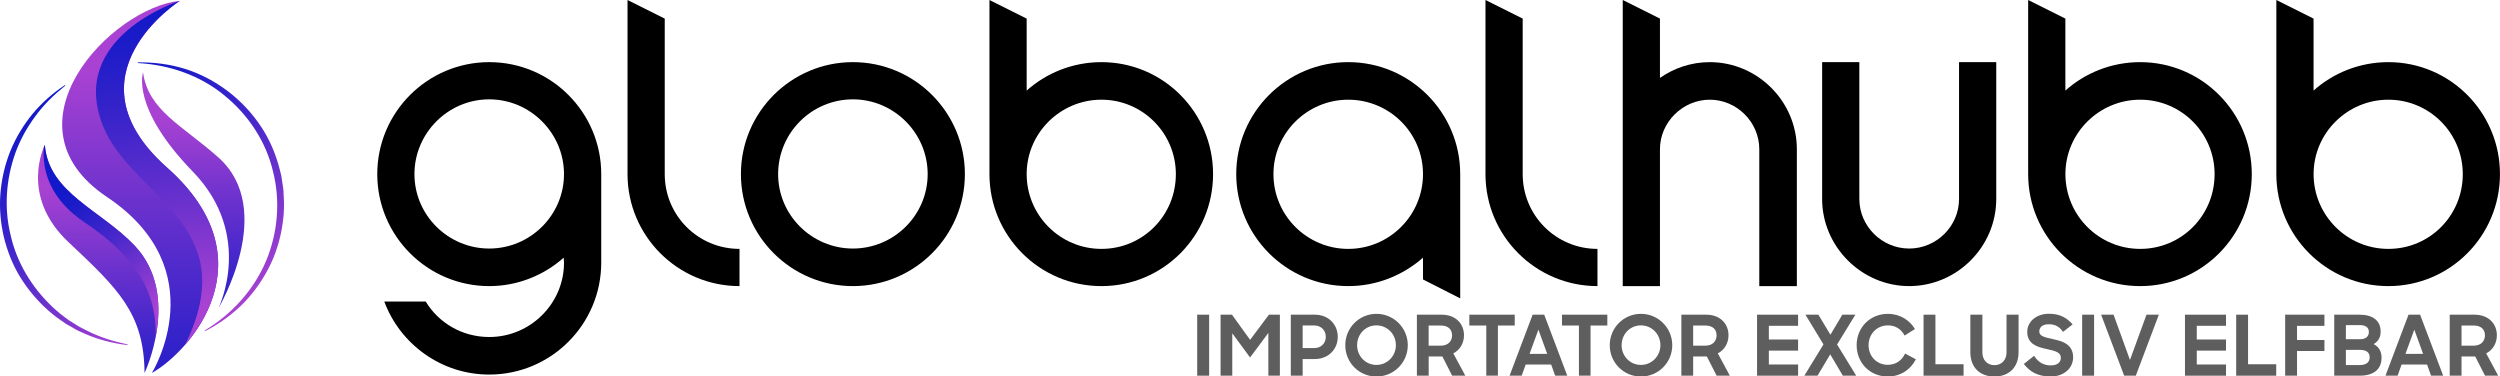 <?xml version="1.0" encoding="UTF-8"?> <svg xmlns="http://www.w3.org/2000/svg" xmlns:xlink="http://www.w3.org/1999/xlink" id="Layer_2" data-name="Layer 2" viewBox="0 0 712.16 107.25"><defs><style> .cls-1 { fill: url(#Degradado_sin_nombre_152-3); } .cls-2 { fill: url(#Degradado_sin_nombre_152-6); } .cls-3 { fill: url(#Degradado_sin_nombre_152-4); } .cls-4 { fill: #5e5e5e; } .cls-5 { fill: url(#Degradado_sin_nombre_152-7); } .cls-6 { fill: none; } .cls-7 { clip-path: url(#clippath-1); } .cls-8 { fill: url(#Degradado_sin_nombre_152-2); } .cls-9 { fill: url(#Degradado_sin_nombre_152-5); } .cls-10 { fill: url(#Degradado_sin_nombre_152); } .cls-11 { clip-path: url(#clippath); } </style><linearGradient id="Degradado_sin_nombre_152" data-name="Degradado sin nombre 152" x1=".64" y1="36.27" x2="43.44" y2="93.85" gradientUnits="userSpaceOnUse"><stop offset="0" stop-color="#1219c8"></stop><stop offset=".13" stop-color="#1d1cc8"></stop><stop offset=".36" stop-color="#3a24ca"></stop><stop offset=".66" stop-color="#6a31cd"></stop><stop offset="1" stop-color="#a942d2"></stop></linearGradient><linearGradient id="Degradado_sin_nombre_152-2" data-name="Degradado sin nombre 152" x1="33.6" y1="21.04" x2="78.43" y2="81.35" xlink:href="#Degradado_sin_nombre_152"></linearGradient><clipPath id="clippath"><path class="cls-6" d="M51.23.24s-33.25,21.22-3.64,47.5c29.62,26.28,6.67,52.35-4.32,58.5,0,0,18.22-29.36-12.82-50.14C-.26,35.54,31.74,2.18,51.23.24Z"></path></clipPath><linearGradient id="Degradado_sin_nombre_152-3" data-name="Degradado sin nombre 152" x1="39.93" y1="132.33" x2="39.93" y2="20.09" xlink:href="#Degradado_sin_nombre_152"></linearGradient><linearGradient id="Degradado_sin_nombre_152-4" data-name="Degradado sin nombre 152" x1="46.95" y1="1.4" x2="57.34" y2="86.35" xlink:href="#Degradado_sin_nombre_152"></linearGradient><clipPath id="clippath-1"><path class="cls-6" d="M41.18,106.24s10.51-22.09-2.77-36.2c-9.62-10.22-24.59-15.07-25.63-28.75,0,0-7.45,14.38,6.75,27.71,14.2,13.34,21.48,20.26,21.65,37.24Z"></path></clipPath><linearGradient id="Degradado_sin_nombre_152-5" data-name="Degradado sin nombre 152" x1="27.98" y1="122.23" x2="27.98" y2="53.45" xlink:href="#Degradado_sin_nombre_152"></linearGradient><linearGradient id="Degradado_sin_nombre_152-6" data-name="Degradado sin nombre 152" x1="20.08" y1="53.15" x2="45.28" y2="87.05" xlink:href="#Degradado_sin_nombre_152"></linearGradient><linearGradient id="Degradado_sin_nombre_152-7" data-name="Degradado sin nombre 152" x1="55.05" y1="104.32" x2="55.05" y2="33.21" xlink:href="#Degradado_sin_nombre_152"></linearGradient></defs><g id="Layer_1-2" data-name="Layer 1"><g><path class="cls-10" d="M18.59,24.4c-3.23,2.59-6.18,5.45-8.55,8.75-2.41,3.24-4.36,6.8-5.71,10.56-2.65,7.52-3.2,15.74-1.27,23.41,1.74,7.72,6.03,14.76,11.81,20.24.75.66,1.45,1.38,2.25,1.99l2.4,1.82,2.56,1.6c.85.55,1.79.92,2.67,1.41,3.6,1.86,7.53,3.07,11.58,3.91l-.02.2c-4.12-.45-8.17-1.51-11.98-3.15-.93-.45-1.91-.81-2.81-1.33l-2.7-1.54-2.56-1.78c-.85-.6-1.61-1.31-2.41-1.96-3.12-2.74-5.83-5.94-8.01-9.47-2.21-3.52-3.73-7.45-4.73-11.47C.17,63.56-.21,59.37.11,55.23c.32-4.14,1.26-8.23,2.79-12.09,1.56-3.85,3.72-7.44,6.34-10.66,2.65-3.19,5.79-5.97,9.25-8.24l.11.17Z"></path><path class="cls-8" d="M58.31,94.14c7.8-4.68,14-11.61,17.44-19.71,3.41-8.08,4.17-17.21,2.01-25.63-1.98-8.48-7.05-16.12-13.86-21.64-6.8-5.62-15.57-8.7-24.64-9.2v-.2c4.55-.04,9.13.5,13.49,1.88,4.36,1.36,8.45,3.55,12.09,6.29,3.64,2.75,6.82,6.11,9.37,9.91,2.57,3.79,4.37,8.06,5.49,12.49l.42,1.66.26,1.7c.15,1.13.4,2.25.4,3.4.04,1.14.14,2.28.13,3.42-.07,1.14-.03,2.29-.19,3.42-.45,4.54-1.62,9.03-3.56,13.17-1.95,4.13-4.57,7.94-7.75,11.22-3.21,3.25-6.94,5.97-11.02,8.01l-.09-.18Z"></path><g><g class="cls-11"><path class="cls-1" d="M51.23.24s-33.25,21.22-3.64,47.5c29.62,26.28,6.67,52.35-4.32,58.5,0,0,18.22-29.36-12.82-50.14C-.26,35.54,31.74,2.18,51.23.24Z"></path><path class="cls-3" d="M51.23.24S19.18,10.38,29.32,35.83c8.14,20.44,40.4,27.79,23.41,62.39,0,0,32.8-7.06,23.45-39.79C66.82,25.7,51.23.24,51.23.24Z"></path></g><g class="cls-7"><path class="cls-9" d="M41.18,106.24s10.51-22.09-2.77-36.2c-9.62-10.22-24.59-15.07-25.63-28.75,0,0-7.45,14.38,6.75,27.71,14.2,13.34,21.48,20.26,21.65,37.24Z"></path><path class="cls-2" d="M13.04,38.95s-4.55,13.9,10.91,24.29,22.99,21.69,19.62,39.75c0,0,10.91-24.03-1.43-38.32-12.34-14.29-29.1-25.72-29.1-25.72Z"></path></g><path class="cls-5" d="M40.75,20.63s-3.55,10,14.12,28.19c17.67,18.19,7.35,38.97,7.35,38.97,0,0,16.75-28.11-.07-43-10.27-9.09-19.93-13.38-21.4-24.16Z"></path></g></g><g><path d="M171.27,49.6v25.2c0,17.6-14.3,31.9-31.9,31.9-13.7,0-25.4-8.7-29.9-20.8h11.8c3.7,6.1,10.4,10.1,18.1,10.1,11.7,0,21.3-9.5,21.3-21.2,0-.5-.1-1-.1-1.4-5.6,5-13.1,8.1-21.2,8.1-17.6,0-31.9-14.3-31.9-31.9s14.3-31.9,31.9-31.9,31.9,14.3,31.9,31.9ZM118.06,49.6c0,11.7,9.6,21.2,21.3,21.2s21.3-9.5,21.3-21.2-9.6-21.3-21.3-21.3-21.3,9.6-21.3,21.3Z"></path><path d="M178.76,0l10.6,5.3v44.3c0,11.8,9.5,21.3,21.3,21.3v10.6c-17.6,0-31.9-14.3-31.9-31.9V0Z"></path><path d="M274.86,49.6c0,17.6-14.3,31.9-31.9,31.9s-31.9-14.3-31.9-31.9,14.3-31.9,31.9-31.9,31.9,14.3,31.9,31.9ZM221.66,49.6c0,11.7,9.6,21.2,21.3,21.2s21.3-9.5,21.3-21.2-9.6-21.3-21.3-21.3-21.3,9.5-21.3,21.3Z"></path><path d="M281.86,0l10.6,5.3v20.5c5.6-5,13.1-8.1,21.3-8.1,17.6,0,31.8,14.3,31.8,31.9s-14.2,31.9-31.8,31.9-31.9-14.3-31.9-31.9V0ZM334.96,49.6c0-11.7-9.5-21.2-21.2-21.2s-21.3,9.5-21.3,21.2,9.5,21.3,21.3,21.3,21.2-9.5,21.2-21.3Z"></path><path d="M415.96,85l-10.6-5.4v-6.2c-5.7,5-13.1,8.1-21.3,8.1-17.6,0-31.9-14.3-31.9-31.9s14.3-31.9,31.9-31.9,31.9,14.3,31.9,31.9v35.4ZM362.76,49.6c0,11.8,9.6,21.3,21.3,21.3s21.3-9.5,21.3-21.3-9.6-21.2-21.3-21.2-21.3,9.5-21.3,21.2Z"></path><path d="M423.16,0l10.6,5.3v44.3c0,11.8,9.5,21.3,21.3,21.3v10.6c-17.6,0-31.9-14.3-31.9-31.9V0Z"></path><path d="M462.26,0l10.6,5.3v16.9c4-2.8,8.9-4.5,14.2-4.5,13.6,0,24.8,11.2,24.8,24.8v39h-10.7v-39c0-7.7-6.4-14.1-14.1-14.1s-14.2,6.4-14.2,14.1v39h-10.6V0Z"></path><path d="M568.66,56.7c0,13.6-11.2,24.8-24.8,24.8s-24.8-11.3-24.8-24.8V17.7h10.6v39c0,7.7,6.4,14.1,14.2,14.1s14.2-6.4,14.2-14.1V17.7h10.6v39Z"></path><path d="M577.75,0l10.6,5.3v20.5c5.6-5,13.1-8.1,21.3-8.1,17.6,0,31.8,14.3,31.8,31.9s-14.2,31.9-31.8,31.9-31.9-14.3-31.9-31.9V0ZM630.86,49.6c0-11.7-9.5-21.2-21.2-21.2s-21.3,9.5-21.3,21.2,9.5,21.3,21.3,21.3,21.2-9.5,21.2-21.3Z"></path><path d="M648.45,0l10.6,5.3v20.5c5.6-5,13.1-8.1,21.3-8.1,17.6,0,31.8,14.3,31.8,31.9s-14.2,31.9-31.8,31.9-31.9-14.3-31.9-31.9V0ZM701.56,49.6c0-11.7-9.5-21.2-21.2-21.2s-21.3,9.5-21.3,21.2,9.5,21.3,21.3,21.3,21.2-9.5,21.2-21.3Z"></path></g><g><path class="cls-4" d="M341.04,89.64h3.4v17.38h-3.4v-17.38Z"></path><path class="cls-4" d="M347.68,89.64h3.26l5.17,7.17,5.36-7.17h3.12v17.38h-3.28v-12.19l-5.21,7-5.07-6.88v12.07h-3.33v-17.38Z"></path><path class="cls-4" d="M367.7,89.64h6.86c3.9,0,6.52,2.81,6.52,6.31s-2.62,6.33-6.55,6.33h-3.45v4.74h-3.38v-17.38ZM371.08,92.71v6.45h3.26c2,0,3.33-1.36,3.33-3.21s-1.33-3.24-3.33-3.24h-3.26Z"></path><path class="cls-4" d="M383.22,98.33c0-4.93,3.95-8.93,8.88-8.93s8.93,4,8.93,8.93-3.95,8.93-8.93,8.93-8.88-4-8.88-8.93ZM397.64,98.33c0-3.09-2.4-5.64-5.55-5.64s-5.5,2.55-5.5,5.64,2.38,5.62,5.5,5.62,5.55-2.55,5.55-5.62Z"></path><path class="cls-4" d="M403.61,89.64h7.05c4,0,6.38,2.57,6.38,5.88,0,2.19-1.12,4.17-3.05,5.14l3.43,6.36h-3.76l-2.78-5.47h-3.9v5.47h-3.36v-17.38ZM406.97,92.73v5.74h3.43c2.21,0,3.24-1.38,3.24-2.93,0-1.71-1.1-2.81-3.24-2.81h-3.43Z"></path><path class="cls-4" d="M423.39,92.73h-4.83v-3.09h12.93v3.09h-4.79v14.28h-3.31v-14.28Z"></path><path class="cls-4" d="M436.58,89.64h3.31l6.57,17.38h-3.45l-1.14-3.17h-7.26l-1.14,3.17h-3.45l6.57-17.38ZM435.72,100.8h5.02l-2.5-6.9-2.52,6.9Z"></path><path class="cls-4" d="M449.78,92.73h-4.83v-3.09h12.92v3.09h-4.78v14.28h-3.31v-14.28Z"></path><path class="cls-4" d="M458.56,98.33c0-4.93,3.95-8.93,8.88-8.93s8.93,4,8.93,8.93-3.95,8.93-8.93,8.93-8.88-4-8.88-8.93ZM472.99,98.33c0-3.09-2.4-5.64-5.55-5.64s-5.5,2.55-5.5,5.64,2.38,5.62,5.5,5.62,5.55-2.55,5.55-5.62Z"></path><path class="cls-4" d="M478.96,89.64h7.05c4,0,6.38,2.57,6.38,5.88,0,2.19-1.12,4.17-3.05,5.14l3.43,6.36h-3.76l-2.79-5.47h-3.9v5.47h-3.36v-17.38ZM482.32,92.73v5.74h3.43c2.21,0,3.24-1.38,3.24-2.93,0-1.71-1.09-2.81-3.24-2.81h-3.43Z"></path><path class="cls-4" d="M500.52,89.64h11.69v3.17h-8.33v3.9h8.33v3.17h-8.33v3.95h8.33v3.19h-11.69v-17.38Z"></path><path class="cls-4" d="M521.37,100.94l-3.62,6.07h-3.76l5.45-8.9-5.14-8.47h3.69l3.43,5.71,3.4-5.71h3.71l-5.21,8.5,5.45,8.88h-3.81l-3.59-6.07Z"></path><path class="cls-4" d="M528.89,98.33c0-5.07,3.86-8.93,8.9-8.93,3.33,0,6.17,1.74,7.71,4.33l-2.95,1.86c-.93-1.79-2.57-2.9-4.74-2.9-3.19,0-5.52,2.5-5.52,5.64s2.31,5.59,5.47,5.59c2.38,0,4.07-1.33,4.93-3.21l3.07,1.64c-1.48,2.9-4.33,4.9-7.97,4.9-5.24,0-8.9-4-8.9-8.93Z"></path><path class="cls-4" d="M547.95,89.64h3.38v14.12h8.02v3.26h-11.4v-17.38Z"></path><path class="cls-4" d="M561.28,100.33v-10.69h3.43v10.76c0,2.14,1.38,3.62,3.43,3.62s3.45-1.48,3.45-3.62v-10.76h3.43v10.69c0,4.33-2.76,6.93-6.88,6.93s-6.86-2.59-6.86-6.93Z"></path><path class="cls-4" d="M576.51,103.68l2.93-2.33c1.14,1.81,2.69,2.74,4.76,2.74,1.88,0,2.86-.9,2.86-2.17,0-1.62-1.67-1.95-4.07-2.5-2.59-.55-5.5-1.38-5.5-4.9,0-2.86,2.55-5.14,6.17-5.14,3.07,0,5,1.07,6.76,3.02l-2.74,2.14c-.9-1.33-2.07-2.17-4.07-2.17-1.88,0-2.69.93-2.69,2.07,0,1.4,1.74,1.67,3.9,2.17,2.67.57,5.74,1.43,5.74,5.19,0,2.98-2.5,5.45-6.38,5.45s-6.02-1.48-7.67-3.57Z"></path><path class="cls-4" d="M593.13,89.64h3.4v17.38h-3.4v-17.38Z"></path><path class="cls-4" d="M598.53,89.64h3.55l4.67,12.9,4.71-12.9h3.52l-6.57,17.38h-3.31l-6.57-17.38Z"></path><path class="cls-4" d="M622.42,89.64h11.69v3.17h-8.33v3.9h8.33v3.17h-8.33v3.95h8.33v3.19h-11.69v-17.38Z"></path><path class="cls-4" d="M637.01,89.64h3.38v14.12h8.02v3.26h-11.4v-17.38Z"></path><path class="cls-4" d="M650.96,89.64h11.19v3.19h-7.81v4.02h7.81v3.14h-7.81v7.02h-3.38v-17.38Z"></path><path class="cls-4" d="M664.95,89.64h7.19c3.86,0,6.02,1.74,6.02,4.86,0,1.59-.71,2.79-2,3.52,1.45.74,2.26,2.05,2.26,3.86,0,3.43-2.38,5.14-6.24,5.14h-7.24v-17.38ZM668.26,92.61v4.02h4c1.79,0,2.55-.88,2.55-2.07s-.83-1.95-2.59-1.95h-3.95ZM668.26,99.66v4.33h3.98c1.83,0,2.79-.83,2.79-2.19s-.81-2.14-2.93-2.14h-3.83Z"></path><path class="cls-4" d="M686.09,89.64h3.31l6.57,17.38h-3.45l-1.14-3.17h-7.26l-1.14,3.17h-3.45l6.57-17.38ZM685.23,100.8h5.02l-2.5-6.9-2.52,6.9Z"></path><path class="cls-4" d="M697.84,89.64h7.05c4,0,6.38,2.57,6.38,5.88,0,2.19-1.12,4.17-3.05,5.14l3.43,6.36h-3.76l-2.79-5.47h-3.9v5.47h-3.36v-17.38ZM701.2,92.73v5.74h3.43c2.21,0,3.24-1.38,3.24-2.93,0-1.71-1.09-2.81-3.24-2.81h-3.43Z"></path></g></g></svg> 